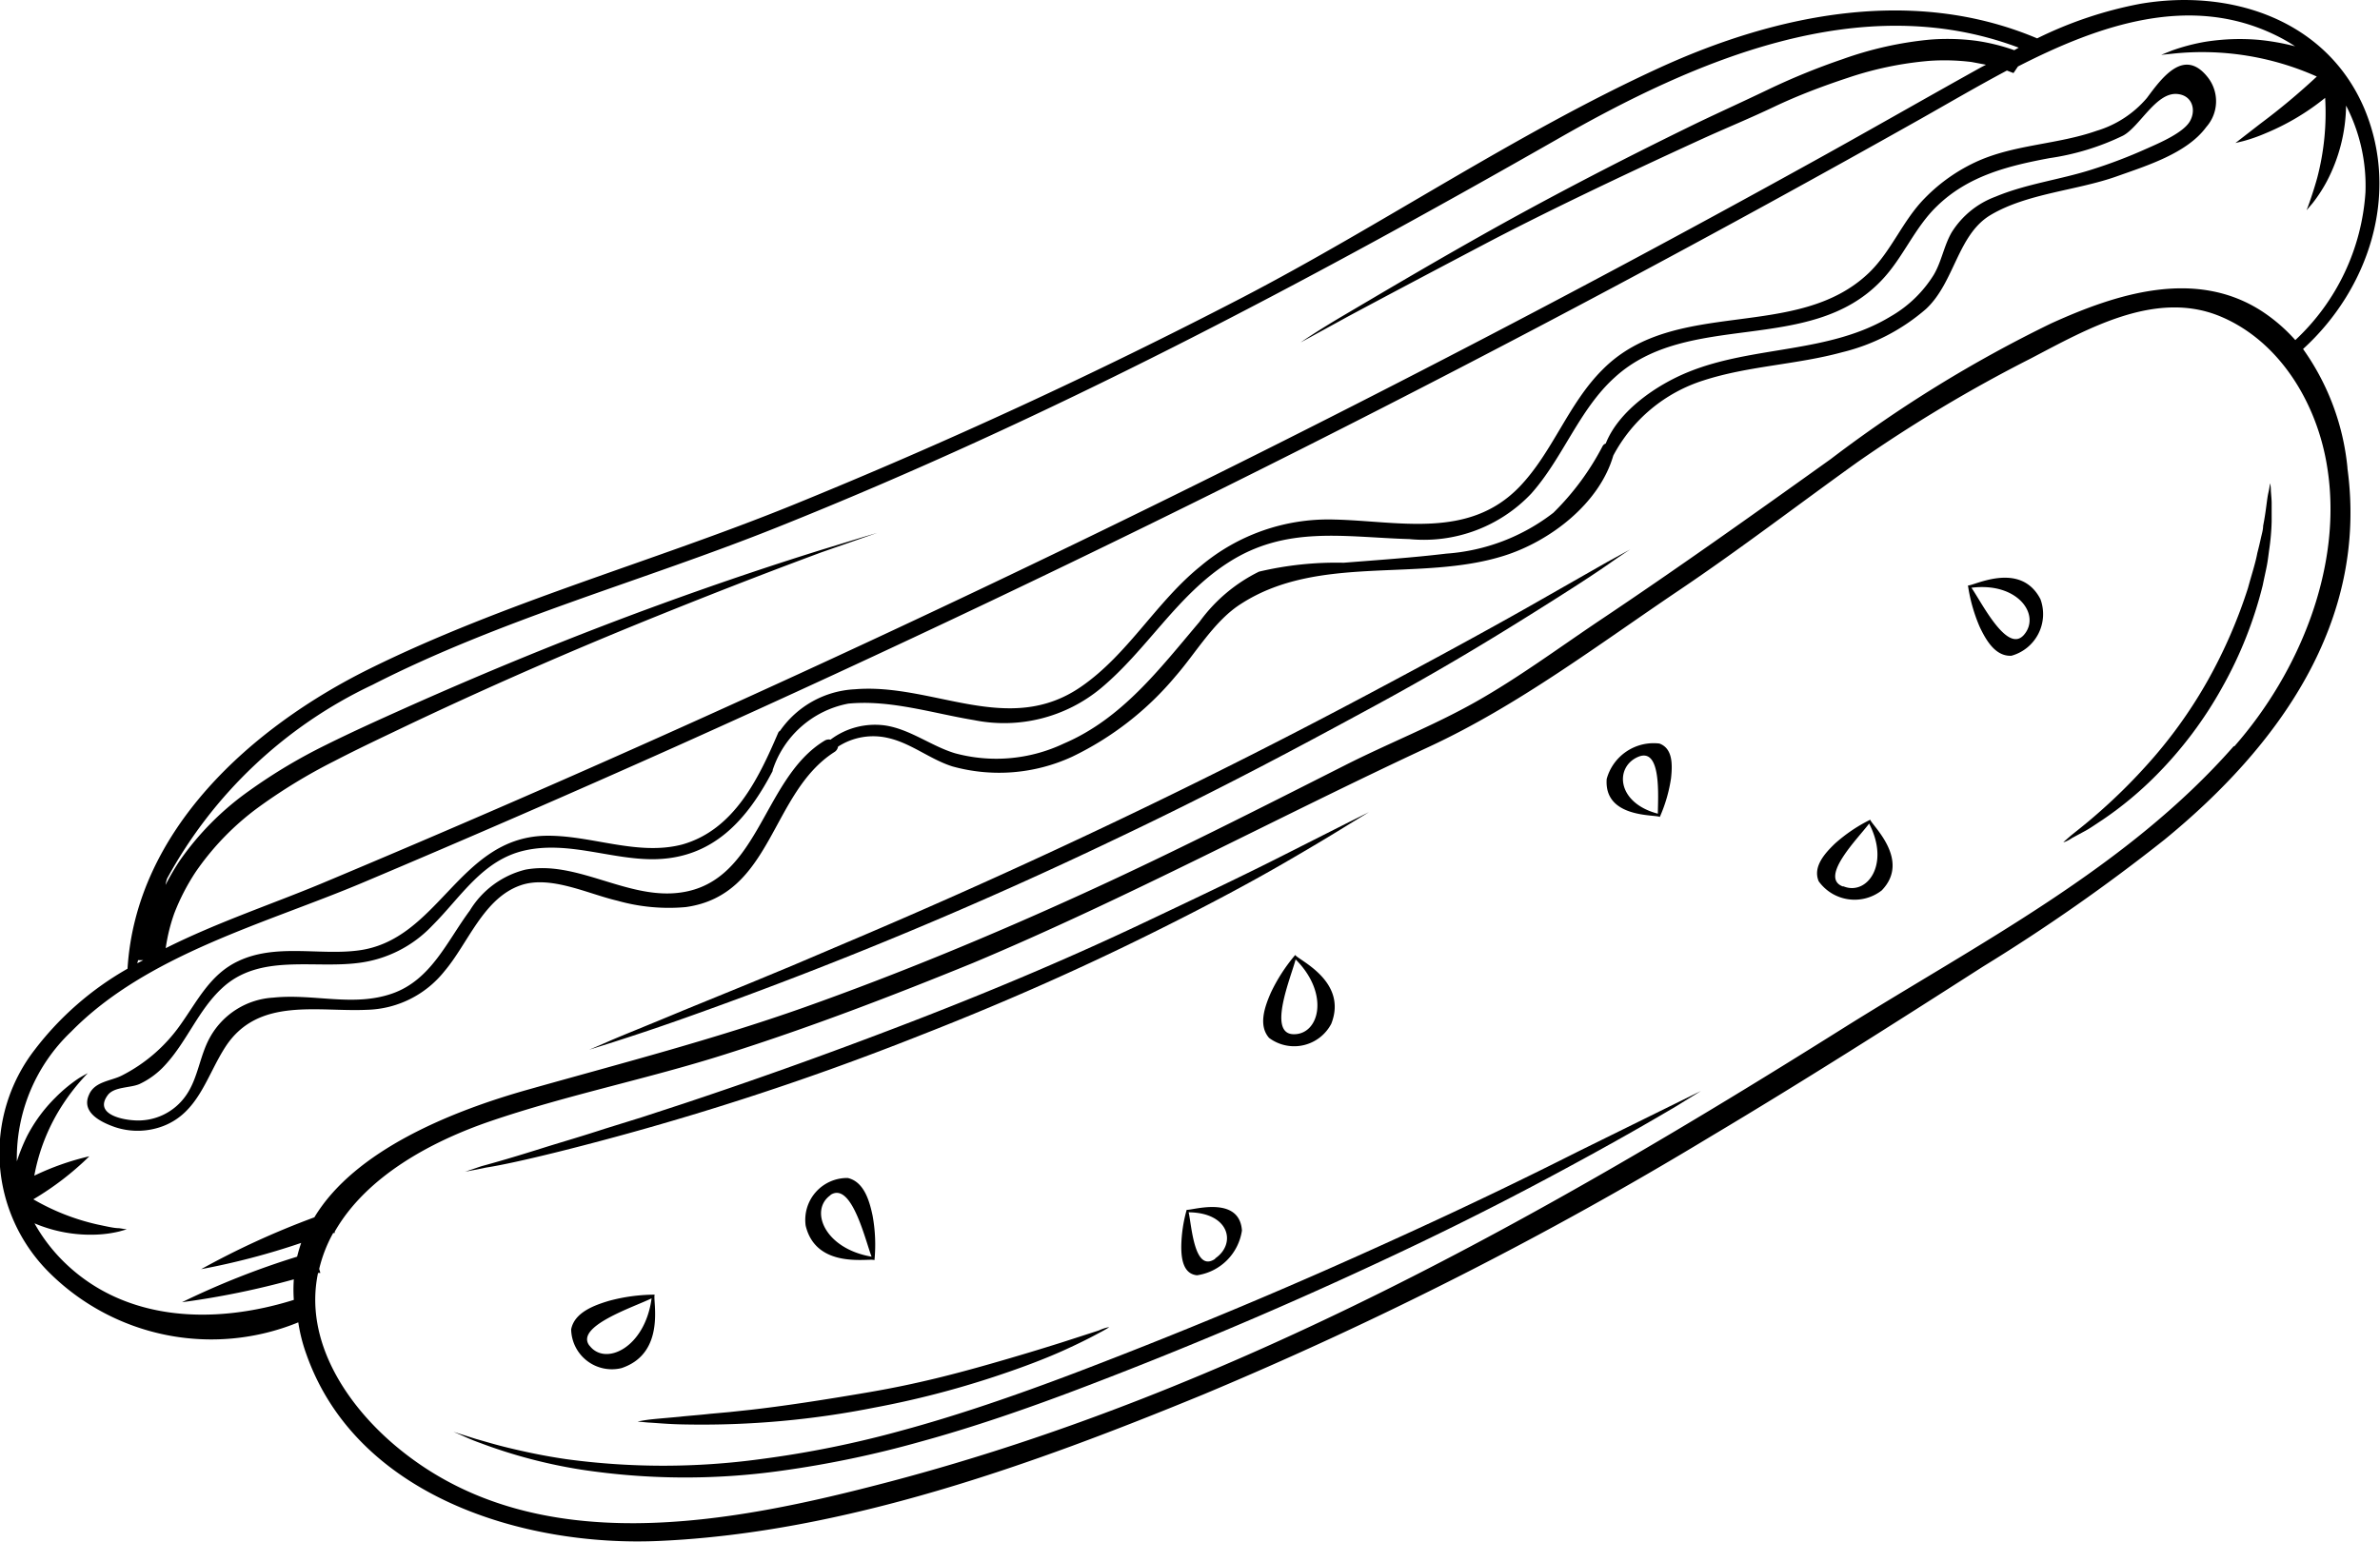 <svg id="Слой_1" data-name="Слой 1" xmlns="http://www.w3.org/2000/svg" viewBox="0 0 122.8 79.55"><title>35</title><path d="M389,285.7a12.66,12.66,0,0,0-2.29-6.12c3.38-3.08,5-7.94,3.19-12.34-1.94-4.65-6.92-6.28-11.61-5.47a20.69,20.69,0,0,0-5.3,1.78c-6.36-2.69-13.37-1.28-19.47,1.51-7.44,3.41-14.3,8.1-21.57,11.88q-11.34,5.88-23.21,10.71c-7.18,2.91-14.85,5-21.79,8.43-6.06,3-12.05,8.31-12.49,15.48a15.93,15.93,0,0,0-4.78,4.17,8.7,8.7,0,0,0,.72,11.49,11.86,11.86,0,0,0,12.87,2.59,8.65,8.65,0,0,0,.43,1.68c2.6,7.3,11.19,9.91,18.18,9.6,9.57-.42,19.31-3.95,28.09-7.56a198.09,198.09,0,0,0,26.14-13.29c4.75-2.83,9.42-5.8,14.07-8.78a95.45,95.45,0,0,0,9.38-6.56c5.88-4.81,10.52-11.23,9.44-19.16ZM276.5,306.91a23.47,23.47,0,0,1,10.6-10c6.63-3.39,14-5.37,20.91-8.14,14-5.6,27.13-12.55,40.19-20,7.14-4.09,15.69-7.81,23.84-4.74l-.23.13a10.15,10.15,0,0,0-2-.49,11.48,11.48,0,0,0-2.41-.05,18.53,18.53,0,0,0-4.44,1c-1.38.47-2.66,1-3.89,1.59s-2.4,1.12-3.53,1.66c-4.51,2.19-8.3,4.2-11.33,5.91s-5.34,3.09-6.89,4-2.33,1.46-2.33,1.46l2.41-1.32c1.6-.86,4-2.13,7-3.71s6.93-3.47,11.48-5.55c1.13-.51,2.32-1,3.54-1.58s2.49-1.06,3.82-1.5a17.73,17.73,0,0,1,4.19-.87,11.38,11.38,0,0,1,2.18.06l.74.14-.23.12c-3.06,1.7-6.1,3.45-9.17,5.14q-9.19,5.08-18.53,9.91-18.83,9.75-38.16,18.47-9.85,4.45-19.83,8.63c-2.55,1.06-5.37,2-8,3.32a9.18,9.18,0,0,1,.44-1.79,11.21,11.21,0,0,1,1.11-2.15,13.88,13.88,0,0,1,3.29-3.37,28.34,28.34,0,0,1,3.87-2.35c1.31-.68,2.62-1.29,3.87-1.89,5-2.37,9.4-4.23,13-5.68s6.37-2.5,8.26-3.2l2.87-1-.74.22-2.19.67c-1.92.6-4.76,1.52-8.4,2.85s-8.07,3.08-13.16,5.36c-1.27.57-2.58,1.16-3.93,1.83a27.86,27.86,0,0,0-4,2.39,14.72,14.72,0,0,0-3.57,3.6,12.78,12.78,0,0,0-.73,1.25A2.29,2.29,0,0,1,276.5,306.91ZM275,311.12h.27l-.31.16S275,311.17,275,311.12Zm3.23,15.95a37.41,37.41,0,0,0,5.19-1.36c-.08.23-.15.47-.21.71a41.4,41.4,0,0,0-5.94,2.35,42.55,42.55,0,0,0,5.77-1.18,7.56,7.56,0,0,0,0,1.06c-4.12,1.29-8.7,1.13-11.85-1.95a8.8,8.8,0,0,1-1.53-2,7.4,7.4,0,0,0,3.21.58,6.06,6.06,0,0,0,1.16-.16l.39-.11-.4-.06c-.26,0-.63-.09-1.11-.19a11.65,11.65,0,0,1-3.31-1.3,15.1,15.1,0,0,0,2.89-2.22,13.6,13.6,0,0,0-2.84,1,10,10,0,0,1,1.5-3.72,10.81,10.81,0,0,1,.9-1.18c.23-.26.36-.39.36-.39s-.16.08-.46.26a7.73,7.73,0,0,0-1.21,1,7.89,7.89,0,0,0-1.47,2,9.63,9.63,0,0,0-.52,1.29,9,9,0,0,1,2.8-6.69c3.92-4,10.08-5.59,15.09-7.71q8.08-3.41,16.1-7,32.84-14.72,64.23-32.39c1.4-.79,2.9-1.67,4.46-2.5l.34.13L372,265c4.24-2.17,8.9-3.76,13.3-1.61a8.5,8.5,0,0,1,1,.57,12.15,12.15,0,0,0-1.84-.33,11.35,11.35,0,0,0-2.82.1,10.36,10.36,0,0,0-1.7.45l-.55.22.59-.06a14.48,14.48,0,0,1,7.44,1.18,34.25,34.25,0,0,1-2.91,2.43l-1.29,1,.41-.1a8.47,8.47,0,0,0,1.14-.4,12.42,12.42,0,0,0,3.08-1.83,13.18,13.18,0,0,1-.41,4.13c-.15.54-.29.95-.39,1.24s-.16.43-.16.43l.3-.35a7.61,7.61,0,0,0,.74-1.13,8.65,8.65,0,0,0,1-3.92,9,9,0,0,1,1,4.47,11.45,11.45,0,0,1-3.62,7.63,8.66,8.66,0,0,0-1.74-1.5c-3.42-2.2-7.47-.9-10.86.64a67.27,67.27,0,0,0-11.37,7c-4,2.86-7.93,5.66-12,8.38-2.08,1.4-4.14,2.92-6.32,4.15s-4.51,2.14-6.74,3.27c-4.47,2.26-8.93,4.53-13.49,6.61-4.73,2.16-9.53,4.15-14.43,5.89-4.66,1.65-9.42,2.88-14.17,4.22-4,1.12-9,3.14-11.09,6.61A42.1,42.1,0,0,0,278.25,327.07Zm104.91-27c-5.53,6.3-13.19,10.19-20.19,14.58-15.38,9.66-31.44,18.7-49.12,23.37-8.2,2.16-18.3,4.17-25.45-1.76-2.61-2.16-4.83-5.5-4.09-9l.12,0-.06-.21a7.26,7.26,0,0,1,.72-1.85l.08,0,0-.07c1.64-2.87,5-4.66,8-5.69,4-1.37,8.15-2.19,12.17-3.47,4.33-1.37,8.58-3,12.77-4.71,8-3.36,15.65-7.49,23.52-11.15,4.61-2.14,8.72-5.26,12.92-8.09,3.13-2.11,6.13-4.41,9.2-6.61a74.93,74.93,0,0,1,8.91-5.33c2.89-1.51,6.42-3.56,9.76-2.2,3.14,1.29,5.06,4.57,5.56,7.82C388.77,290.78,386.54,296.25,383.16,300.09Z" transform="translate(-267.88 -261.57)"/><path d="M333.08,306.73a0,0,0,1,0,0,0S333.1,306.73,333.08,306.73Z" transform="translate(-267.88 -261.57)"/><path d="M342.93,286.51a0,0,0,1,0,0,0S343,286.51,342.93,286.51Z" transform="translate(-267.88 -261.57)"/><path d="M286.82,313.68a5.28,5.28,0,0,0,4-2c1.22-1.44,2-3.75,3.91-4.42,1.53-.54,3.46.43,5,.79a9.78,9.78,0,0,0,3.53.33c4.49-.62,4.36-5.88,7.67-8a.4.4,0,0,0,.19-.28,3.34,3.34,0,0,1,2.61-.44c1.17.27,2.15,1.1,3.29,1.46a9,9,0,0,0,6.18-.5,15.93,15.93,0,0,0,5.34-4.16c1.05-1.2,2-2.87,3.39-3.74,4-2.57,9.21-1.1,13.55-2.47,2.36-.74,4.92-2.68,5.64-5.17a8,8,0,0,1,4.66-3.88c2.32-.75,4.79-.81,7.14-1.45a10.3,10.3,0,0,0,4.34-2.24c1.47-1.37,1.62-3.82,3.32-4.84,1.9-1.13,4.44-1.26,6.52-2,1.51-.54,3.62-1.18,4.62-2.55a2,2,0,0,0,.09-2.54c-1.23-1.59-2.38,0-3.16,1.05a5.46,5.46,0,0,1-2.59,1.69c-2,.7-4.15.7-6.08,1.54a8.94,8.94,0,0,0-2.8,1.95c-1.13,1.15-1.7,2.7-2.85,3.82-3.73,3.6-10,1.23-13.75,5-1.78,1.76-2.57,4.25-4.29,6.05-2.63,2.74-6.24,1.77-9.6,1.7a10.22,10.22,0,0,0-6.87,2.41c-2.28,1.84-3.73,4.54-6.15,6.21-3.76,2.61-7.66-.2-11.69.14a5,5,0,0,0-3.85,2.14.22.22,0,0,0-.1.11c-1,2.33-2.26,5-4.95,5.76-2.34.61-4.74-.51-7.1-.45-4.45.13-5.47,5.4-9.63,5.92-2,.26-4.25-.37-6.18.55-1.45.68-2.1,2.05-3,3.31a8.27,8.27,0,0,1-3,2.59c-.56.29-1.41.3-1.7,1-.41.91.62,1.41,1.33,1.66a3.7,3.7,0,0,0,2.5-.05c1.82-.7,2.24-2.58,3.2-4.07C281.18,313,284.25,313.8,286.82,313.68Zm-4.8-.63a4,4,0,0,0-3.31,2.06c-.53.95-.61,2.11-1.24,3a3,3,0,0,1-2.73,1.27c-.7-.05-2-.37-1.29-1.31.34-.43,1.16-.35,1.63-.56a4.19,4.19,0,0,0,1.34-1c1.11-1.21,1.7-2.82,2.91-3.94,1.93-1.81,4.7-1,7.06-1.31a6.3,6.3,0,0,0,3.79-1.92c1.49-1.48,2.6-3.41,4.81-3.89s4.38.46,6.55.46c3.14,0,4.91-2.07,6.21-4.56a.07.07,0,0,0,0,0,.07.07,0,0,1,0-.05,5.11,5.11,0,0,1,3.9-3.42c2.17-.21,4.36.5,6.48.85a7.83,7.83,0,0,0,6.56-1.65c2.39-2,3.91-4.77,6.55-6.47,3-1.94,6-1.32,9.36-1.22a7.63,7.63,0,0,0,6.28-2.34c1.65-1.85,2.47-4.34,4.31-6,3.82-3.5,10.07-1.13,13.76-5,1.12-1.16,1.7-2.72,2.88-3.85,1.61-1.56,3.66-2.07,5.8-2.47a12.91,12.91,0,0,0,3.79-1.16c.86-.46,1.7-2.24,2.79-2.15.78.06,1,.82.66,1.41s-1.55,1.11-2.23,1.41a25.61,25.61,0,0,1-2.8,1.07c-1.64.53-3.4.74-5,1.41a4.51,4.51,0,0,0-2.26,1.84c-.4.69-.52,1.51-.93,2.2a6.32,6.32,0,0,1-2.22,2.14c-3.16,1.92-7.07,1.5-10.42,2.86-1.64.66-3.61,2-4.28,3.7a.28.28,0,0,0-.16.13,13.63,13.63,0,0,1-2.54,3.44,10.19,10.19,0,0,1-5.53,2.11c-1.75.21-3.53.33-5.29.47a17.27,17.27,0,0,0-4.37.46,8.34,8.34,0,0,0-3.07,2.59c-2.06,2.43-4,5-7,6.28a8.14,8.14,0,0,1-5.62.5c-1.22-.37-2.3-1.23-3.58-1.43a3.82,3.82,0,0,0-2.84.73.41.41,0,0,0-.3.05c-3.32,2-3.36,7.65-7.87,7.88-2.57.13-5.05-1.7-7.58-1.22a4.68,4.68,0,0,0-2.86,2.11c-1.18,1.59-2,3.58-4,4.28S284.08,312.84,282,313.05Z" transform="translate(-267.88 -261.57)"/><path d="M346.65,292.94c-2,1.13-4.72,2.62-8.28,4.51s-8,4.18-13.55,6.81-10,4.57-13.57,6.08l-2.49,1.06-2.17.9-3.45,1.41c-1.91.8-3.13,1.28-3.86,1.6s-1,.43-1,.43l1.27-.4c.9-.29,2.32-.75,4.4-1.5a226.2,226.2,0,0,0,21.4-8.93c5.53-2.62,9.93-5,13.45-6.91s6.14-3.52,8.09-4.74,3.23-2.05,4-2.59,1.11-.75,1.11-.75l-1.19.65Z" transform="translate(-267.88 -261.57)"/><path d="M313,326.6a8.31,8.31,0,0,0-.1-2.31c-.16-.75-.44-1.74-1.28-1.93a2.16,2.16,0,0,0-2.17,2.46C310,327.11,312.78,326.47,313,326.6Zm-2.28-3.36c1.09-.73,1.79,2.28,2.13,3.18C310.4,326,309.63,324,310.74,323.24Z" transform="translate(-267.88 -261.57)"/><path d="M333.36,315.13a2.16,2.16,0,0,0,3.21-.73c.87-2.21-1.73-3.3-1.86-3.55a8.88,8.88,0,0,0-1.26,1.95C333.14,313.51,332.79,314.48,333.36,315.13Zm1.37-4.05c1.78,1.78,1.22,3.9-.12,3.86S334.49,312,334.73,311.08Z" transform="translate(-267.88 -261.57)"/><path d="M353.52,303.73a7.74,7.74,0,0,0,.58-2c.07-.66.11-1.53-.6-1.79a2.51,2.51,0,0,0-2.72,1.83C350.63,303.82,353.33,303.59,353.52,303.73Zm-1.1-3.11c1.21-.49,1,2.14,1,2.94C351.28,303,351.18,301.13,352.42,300.62Z" transform="translate(-267.88 -261.57)"/><path d="M362.56,305.1c-.52.5-1.16,1.2-.84,1.95a2.28,2.28,0,0,0,3.25.47c1.53-1.58-.55-3.4-.59-3.65A8.15,8.15,0,0,0,362.56,305.1Zm.39,2.21c-1.22-.48.84-2.52,1.37-3.24C365.42,306.19,364.2,307.8,363,307.31Z" transform="translate(-267.88 -261.57)"/><path d="M369.42,291.78a8.49,8.49,0,0,0,.61,2.15c.32.67.8,1.52,1.63,1.48a2.23,2.23,0,0,0,1.5-2.92C372.12,290.48,369.68,291.83,369.42,291.78Zm2.89,2.55c-.86,1-2.18-1.67-2.71-2.43C372,291.6,373.19,293.31,372.31,294.33Z" transform="translate(-267.88 -261.57)"/><path d="M299.3,328.7c-.77.23-1.78.6-1.95,1.47a2.1,2.1,0,0,0,2.6,2c2.33-.78,1.59-3.53,1.71-3.79A9.15,9.15,0,0,0,299.3,328.7Zm-1,2.32c-.79-1,2.29-2,3.2-2.45C301.16,331.13,299.1,332.09,298.29,331Z" transform="translate(-267.88 -261.57)"/><path d="M329.11,324a7.31,7.31,0,0,0-.28,1.91c0,.61.1,1.4.81,1.47a2.74,2.74,0,0,0,2.32-2.31C331.83,323.21,329.31,324.06,329.11,324Zm1.47,2.53c-1.08.74-1.21-1.69-1.37-2.4C331.33,324.15,331.68,325.76,330.58,326.51Z" transform="translate(-267.88 -261.57)"/><path d="M339.51,325.67c-4.22,1.92-9.48,4.2-16.06,6.71-3.29,1.25-6.27,2.26-9,3a52.92,52.92,0,0,1-7.35,1.49,37.19,37.19,0,0,1-10,0c-1.17-.17-2.12-.38-2.88-.56s-1.34-.36-1.77-.48l-1.17-.37.33.14c.23.1.58.27,1.09.45a26.47,26.47,0,0,0,5.17,1.36,35.67,35.67,0,0,0,10.31.06,53.48,53.48,0,0,0,7.22-1.51c2.63-.72,5.48-1.69,8.56-2.87,6.57-2.51,11.8-4.84,16-6.82s7.28-3.62,9.59-4.88,3.83-2.15,4.78-2.71l1.31-.81L349.29,321C346.91,322.2,343.73,323.76,339.51,325.67Z" transform="translate(-267.88 -261.57)"/><path d="M303.31,335.08a45.52,45.52,0,0,0,9.68-.87,47.55,47.55,0,0,0,6.15-1.58c1.61-.53,2.8-1,3.68-1.4s1.45-.7,1.8-.89a5.51,5.51,0,0,0,.49-.28s-.16,0-.54.17l-1.92.62c-.92.29-2.15.67-3.77,1.13s-3.63,1-6.14,1.43-4.52.73-6.11.91l-1.12.12-1,.09c-.61.07-1.12.1-1.55.15-.86.08-1.41.12-1.74.17s-.44.08-.44.08l.55.05C301.76,335,302.38,335.07,303.31,335.08Z" transform="translate(-267.88 -261.57)"/><path d="M385.05,286.91c0-.3-.05-.4-.05-.4s0,.14-.08.49-.11.9-.27,1.71c0,.2-.07.42-.12.65s-.11.48-.18.75c-.1.54-.3,1.13-.48,1.8a25.92,25.92,0,0,1-2.08,4.78,24.26,24.26,0,0,1-3.24,4.47,29.06,29.06,0,0,1-2.46,2.41c-.64.56-1.09.9-1.37,1.13l-.38.33s.13,0,.46-.22l.63-.34c.27-.14.56-.35.93-.59a18.47,18.47,0,0,0,2.74-2.27,20.65,20.65,0,0,0,3.45-4.59,21,21,0,0,0,2.08-5.25c.07-.35.15-.69.21-1s.09-.61.13-.88a11.8,11.8,0,0,0,.12-1.41c0-.19,0-.37,0-.53s0-.31,0-.44S385.06,287.05,385.05,286.91Z" transform="translate(-267.88 -261.57)"/><path d="M296.72,321a147.25,147.25,0,0,0,18.64-6c4.81-1.88,8.64-3.64,11.68-5.14s5.32-2.73,7-3.7,2.78-1.64,3.47-2.07l1-.61-1,.5-3.64,1.84c-1.74.88-4.08,2-7.17,3.46s-6.93,3.14-11.75,5-8.71,3.21-11.8,4.24l-2.17.71-1.9.59c-1.16.38-2.16.67-3,.93-1.67.53-2.73.83-3.36,1l-.86.29,1.11-.22C293.68,321.71,294.91,321.45,296.72,321Z" transform="translate(-267.88 -261.57)"/></svg>